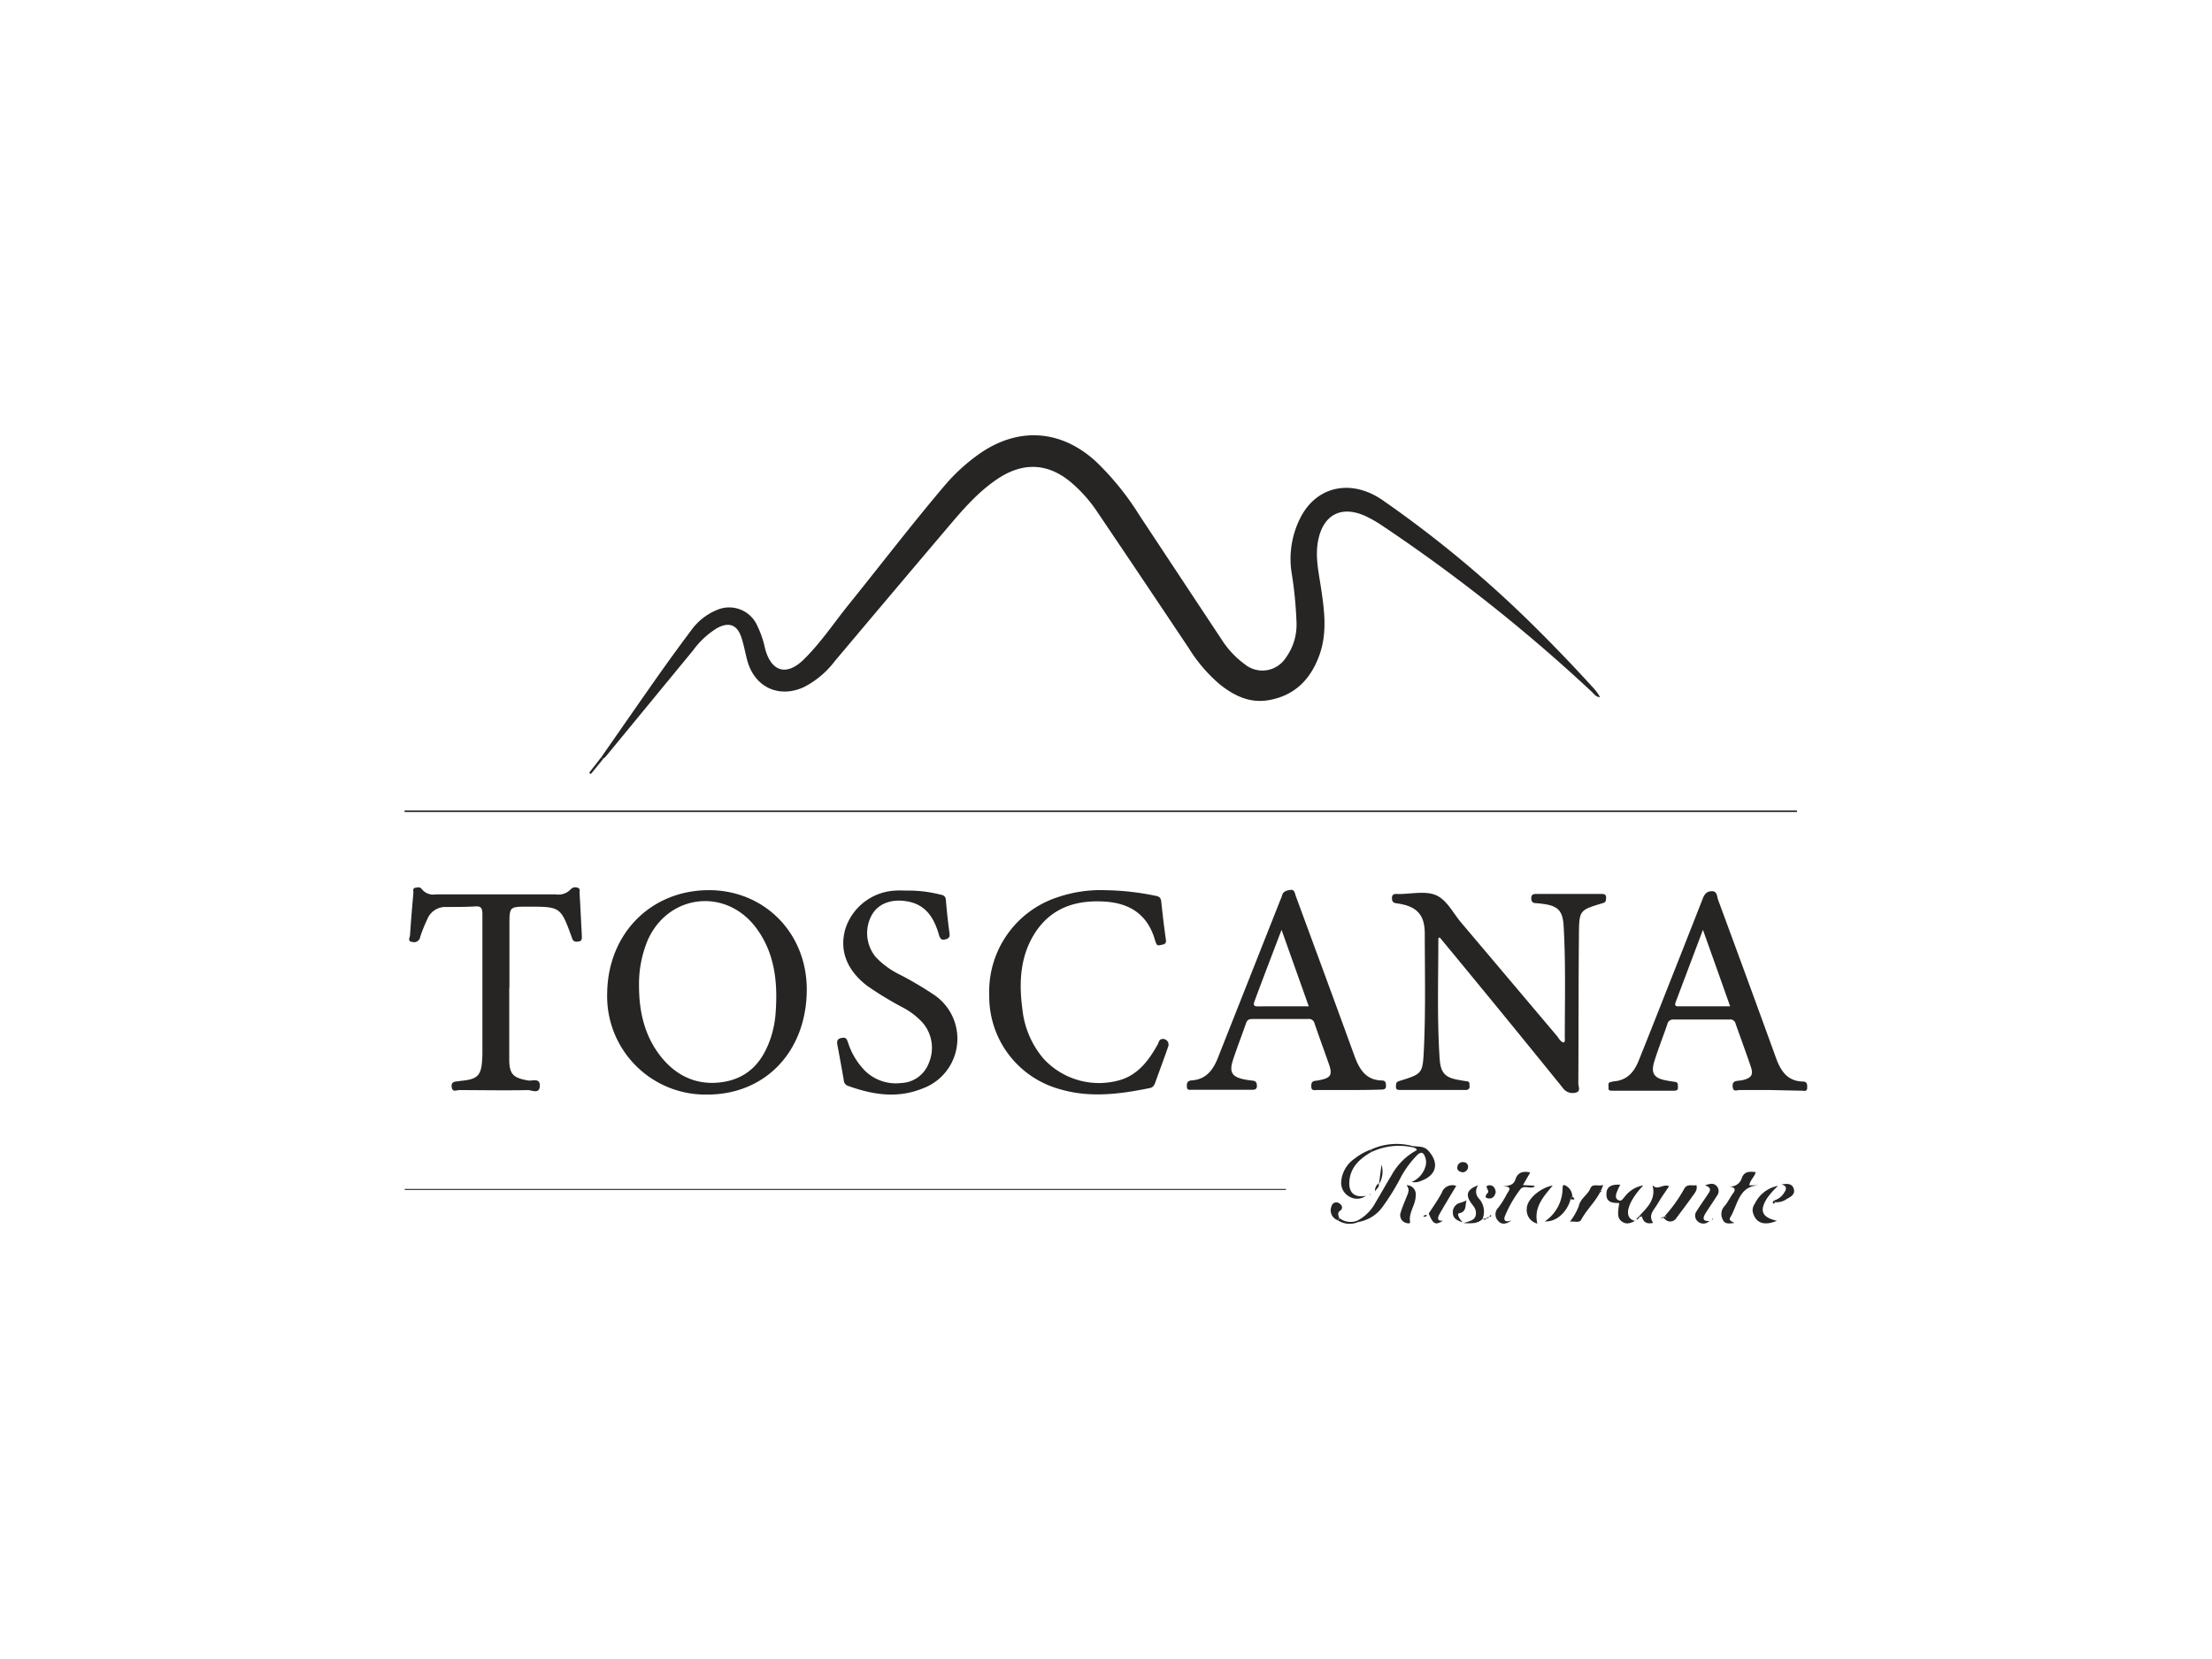 <svg xmlns="http://www.w3.org/2000/svg" viewBox="0 0 360 270"><defs><style>.cls-1{fill:none;}.cls-2{fill:#272424;}</style></defs><g id="katman_2" data-name="katman 2"><g id="katman_1-2" data-name="katman 1"><rect class="cls-1" width="360" height="270"/><path class="cls-2" d="M97.88,123.2c3.09-4.43,6.16-8.86,9.27-13.28q2.63-3.72,5.36-7.36a9.62,9.62,0,0,1,4.15-3.28,5,5,0,0,1,6.44,2.25,16.49,16.49,0,0,1,1.41,4c1,3.81,3.5,4.56,6.32,1.78s4.93-6,7.36-9c5.19-6.43,10.21-13,15.55-19.29a30.47,30.47,0,0,1,5.62-5.14c6.32-4.44,13.29-4,19,1.23a44.79,44.79,0,0,1,7,8.63q6.72,10.17,13.45,20.33a14.76,14.76,0,0,0,3.73,4,4.53,4.53,0,0,0,6.71-1,9.14,9.14,0,0,0,1.76-5.65,65.66,65.66,0,0,0-.83-8.39,14.74,14.74,0,0,1,1.62-9.07c2.7-4.93,8.24-6,13.23-2.55a185.12,185.12,0,0,1,25.54,21.39q4.41,4.4,8.6,9a8.26,8.26,0,0,1,1.24,1.66c-.66,0-1-.54-1.38-.9A270.23,270.23,0,0,0,225,85.58a20.32,20.32,0,0,0-2.79-1.6c-4-1.8-6.95-.15-7.72,4.18-.43,2.44.08,4.8.45,7.18.57,3.76,1.13,7.53-.2,11.25-1.43,4-4.08,6.68-8.39,7.38-3,.48-5.51-.75-7.78-2.55a24.84,24.84,0,0,1-5.05-5.86C188.47,98,183.44,90.5,178.37,83a22.85,22.85,0,0,0-3.72-4.2c-3.81-3.42-8-3.72-12.24-.9-3.25,2.15-5.74,5.08-8.22,8Q145,96.74,135.86,107.6a14.68,14.68,0,0,1-5,4.21c-4,1.86-7.94.12-9.19-4.14-.37-1.28-.57-2.61-1-3.89-.66-2.08-2-2.61-3.94-1.57a13.6,13.6,0,0,0-3.91,3.61L98.64,123.06c-.14.17-.32.3-.48.46Z"/><path class="cls-2" d="M254.49,169.68c.27-.23.18-.52.18-.76,0-6.08.16-12.15-.19-18.22-.15-2.43-.87-3.25-3.28-3.58-.44-.06-.88-.11-1.33-.14s-.66-.3-.66-.79.21-.7.71-.7c3.58,0,7.15,0,10.73,0,.46,0,.76.07.74.65s-.09.71-.6.86c-3.71,1.12-3.79,1.13-3.82,5.07-.08,8.09-.05,16.17-.1,24.26,0,.49.43,1.28-.38,1.48a1.92,1.92,0,0,1-2.11-.71q-9.7-12-19.5-23.85c-.19-.24-.39-.47-.59-.7-.09.08-.2.13-.2.19,0,6.51-.22,13,.21,19.55.16,2.36.91,3.12,3.23,3.49.39.07.79.15,1.19.19.55.06.41.46.45.8s-.16.62-.62.62q-5.36,0-10.72,0c-.41,0-.68-.08-.64-.59s0-.7.55-.87c3.81-1.18,3.8-1.2,4-5.22.29-6.25.15-12.51.14-18.76,0-3.06-1.28-4.43-4.34-4.9-.54-.08-1-.08-1-.89s.66-.66,1.13-.66c2,0,4.36-.56,6.08.21s2.72,2.85,4,4.38q7.83,9.26,15.65,18.52C253.71,169,253.94,169.53,254.49,169.68Z"/><path class="cls-2" d="M131.3,161.19c-.08,10-6.81,17-16.29,16.95a16,16,0,0,1-16.19-16.53c.13-9.75,7.21-16.82,16.76-16.74C124.6,145,131.37,152,131.3,161.19ZM104,160.43c0,4.14.87,8.08,3.47,11.42s6.2,5,10.58,4.18c4.09-.79,6.28-3.62,7.47-7.38a17.22,17.22,0,0,0,.74-4.21c.31-4.77-.22-9.38-3.15-13.36-4.91-6.67-14.32-5.62-17.69,1.92A18.58,18.58,0,0,0,104,160.43Z"/><path class="cls-2" d="M219.41,177.4h-5.09c-.41,0-.9.17-.91-.58s.23-.89.81-.94a3.09,3.09,0,0,0,.53-.09c1.82-.35,2.13-.85,1.55-2.55-.78-2.22-1.59-4.44-2.36-6.67a.93.93,0,0,0-1.06-.73q-4.49,0-9,0c-.57,0-.9.12-1.09.69-.69,2-1.48,4-2.13,6s-.14,2.78,2,3.17c.39.07.79.13,1.19.17.57.05.71.36.71.89s-.38.6-.79.6H194c-.38,0-.82.13-.84-.53s.14-.93.77-1c2.36-.14,3.5-1.7,4.28-3.67l10.17-25.71a5.36,5.36,0,0,0,.25-.62c.16-.78.75-.9,1.4-1s.71.56.86,1c3.18,8.65,6.38,17.29,9.52,25.95.8,2.19,1.83,4,4.49,4.07.62,0,.66.39.67.9s-.37.58-.78.58C223,177.39,221.19,177.4,219.41,177.4ZM213,163.78c-1.48-4.17-2.92-8.21-4.43-12.45-1.52,4-3,7.84-4.41,11.65-.2.53-.14.81.54.81C207.38,163.76,210.09,163.78,213,163.78Z"/><path class="cls-2" d="M288.08,177.4c-1.65,0-3.3,0-5,0-.38,0-1,.37-1.09-.52s.43-.94,1-1a7.22,7.22,0,0,0,.79-.13c1.29-.36,1.6-.86,1.16-2.16-.8-2.36-1.67-4.7-2.48-7a.86.86,0,0,0-1-.66c-3,0-6.08,0-9.11,0a.93.93,0,0,0-1,.78c-.69,2-1.45,3.93-2.08,5.92s-.17,2.85,2,3.23q.66.12,1.32.21c.61.08.46.54.49.93s-.24.51-.59.51H262.38c-.33,0-.64,0-.6-.48s-.18-.85.44-.95c.13,0,.26-.08.39-.09,2.17-.14,3.34-1.51,4.08-3.36,1.58-3.92,3.13-7.86,4.68-11.79q2.88-7.26,5.73-14.54c.28-.72.6-1.23,1.48-1.26s.86.82,1,1.3q4.77,12.9,9.46,25.83c.76,2.1,1.84,3.79,4.37,3.85.7,0,.72.46.71,1,0,.69-.51.49-.85.49Zm-10.93-26.07-4.43,11.75c-.14.38-.18.7.4.7h8.46C280.09,159.57,278.66,155.56,277.15,151.33Z"/><path class="cls-2" d="M180,144.88a42.82,42.82,0,0,1,8.06.91c.55.09.87.3.93.92.22,2.08.46,4.16.76,6.24.08.57-.19.73-.62.8s-.81.29-1-.3c0-.09-.08-.17-.1-.25-1.14-4.23-4-6.21-8.27-6.47-4.65-.28-8.61,1-11.25,5-2.53,3.88-2.7,8.23-2.1,12.65a14.79,14.79,0,0,0,3.38,7.87,12.26,12.26,0,0,0,12.84,3.42c2.8-1,4.4-3.23,5.78-5.68.18-.32.21-.81.7-.89a.92.92,0,0,1,1,1.27c-.67,1.93-1.39,3.85-2.08,5.77-.16.43-.33.82-.86.93-4.88,1-9.77,1.65-14.69.19A15.63,15.63,0,0,1,161,162,16.14,16.14,0,0,1,172.2,146,21.61,21.61,0,0,1,180,144.88Z"/><path class="cls-2" d="M82.88,160.72c0,3.89,0,7.77,0,11.66,0,2.48.67,3.06,3.1,3.47.65.11,2-.52,1.87,1-.14,1.25-1.31.54-2,.56-3.7.08-7.41,0-11.12,0-.41,0-1.11.42-1.22-.52s.63-.85,1.2-.94c.39-.07.8-.08,1.19-.15,1.71-.28,2.3-.87,2.51-2.6a19.33,19.33,0,0,0,.1-2.28c0-7.37,0-14.73,0-22.1,0-1-.18-1.38-1.23-1.3-1.56.1-3.12.08-4.69.09a3.15,3.15,0,0,0-3.05,2,24.24,24.24,0,0,0-1.15,2.85,1,1,0,0,1-1.24.85c-.91-.09-.45-.73-.42-1.1.15-2.32.35-4.63.55-6.94,0-.28-.15-.7.29-.78s.81-.18,1.1.24a2.39,2.39,0,0,0,2.27.83H90.45a2.72,2.72,0,0,0,2.43-.83,1,1,0,0,1,1.11-.25c.5.1.32.57.34.89.13,2.27.24,4.54.36,6.82,0,.5.12,1-.63,1.05-.59.07-.82-.09-1-.68-1.82-5-1.84-5-7.15-5-3,0-3,0-3,3v10.18Z"/><path class="cls-2" d="M147.65,144.94a21,21,0,0,1,5.29.63c.47.09.93.17,1,.87q.22,2.73.59,5.45c.09.63-.11.84-.7,1s-.82-.11-1-.69c-.76-2.64-2-4.87-5-5.47-2.58-.51-4.8.25-5.89,2.09a6.1,6.1,0,0,0,.64,7,13.67,13.67,0,0,0,3.89,2.81,56.3,56.3,0,0,1,5.74,3.41,8.62,8.62,0,0,1-2.09,15.12c-4.11,1.66-8.13,1-12.12-.44a1,1,0,0,1-.67-.89q-.5-2.9-1.05-5.79c-.11-.61,0-1,.71-1.12s.81.16,1,.68a11.63,11.63,0,0,0,2.78,4.66,7.16,7.16,0,0,0,5.88,2,5,5,0,0,0,4.52-3.27,6.28,6.28,0,0,0-.92-6.44,11.78,11.78,0,0,0-3.37-2.61,56.41,56.41,0,0,1-5.71-3.47c-3.36-2.56-4.61-5.79-3.58-9.33a9,9,0,0,1,8.23-6.2C146.4,144.9,147,144.94,147.65,144.94Z"/><path class="cls-2" d="M65.84,131.9H292.46v.25H65.84Z"/><path class="cls-2" d="M209.3,193.66H65.87v-.16h143.4Z"/><path class="cls-2" d="M221,198.61a7,7,0,0,0,2.86-2.9c.9-1.47,1.72-3,2.63-4.47a10.13,10.13,0,0,1,4.1-4.06c-.12-.37-.46-.38-.75-.47a.22.22,0,0,0,0-.21c.9.16,1.88-.05,2.62.78,1.82,2,1.34,4-1.22,4.92a2.39,2.39,0,0,1-1.5.16,3.87,3.87,0,0,0,2.24-2.49,2.39,2.39,0,0,0,0-1.45c-.28-.84-.66-1.11-1.39-.38a16.39,16.39,0,0,0-2.54,3.43,36.62,36.62,0,0,1-3,4.89,6.09,6.09,0,0,1-4.08,2.53Z"/><path class="cls-2" d="M246,198.62c-.84.63-1.64.74-2.18.07a1.5,1.5,0,0,1,0-2.11,14.12,14.12,0,0,0,1.42-2.26c.36-.59,1-1.27-.7-1.22,1-.12,1.79-.2,2.09-1.14.35-1.13,1.21-1.42,2.41-1.14l-1.18,2.05,1.87.1c0,.12,0,.19-.07.2-.72.33-1.71-.36-2.25.42a19,19,0,0,0-2.51,4.4C244.65,198.75,245.15,198.93,246,198.62Z"/><path class="cls-2" d="M284.7,192.91h1.73c-3.49,0-3.58,3.19-4.84,5.23-.29.48.27.66.69.89-.79.11-1.56.24-1.88-.5a1.9,1.9,0,0,1,.23-2.2c.56-.62.9-1.42,1.41-2.1s.34-1-.66-1.15a1.89,1.89,0,0,0,2.08-1.32c.39-1.14,1.28-1.12,2.28-1C285.53,191.59,284.81,192.05,284.7,192.91Z"/><path class="cls-2" d="M266.09,198.7c-.82.44-1.49.59-2.15.09s-.73-1.15-.4-3c-1.14,0-2.2-.07-2.09-1.63.08-1,.73-1.43,2.25-1.35a9.93,9.93,0,0,0-.61,1.33c-.13.41-.24.92.29,1.18s.7-.21,1-.5a4.77,4.77,0,0,1,3.06-1.9C264.83,195.69,264.11,198.23,266.09,198.7Z"/><path class="cls-2" d="M270.85,198a23.47,23.47,0,0,0,3.24-4.5c.48-.92,1.33-.46,2-.62.22.78-.28,1.29-.64,1.8-.85,1.2-1.74,2.37-2.62,3.55a1.17,1.17,0,0,1-2,0h0c.11,0,.26.11.3-.08s-.12-.26-.3-.21Z"/><path class="cls-2" d="M260.91,192.86c-.74,2.31-2.54,3.72-3.56,5.63-.32.61-1.11.23-1.85.34a9.86,9.86,0,0,0,1.44-2.53c.27-1.27,1.45-1.81,1.9-2.91C259.19,192.56,260.1,193.11,260.91,192.86Zm-.41.88s-.08.06-.08.08.06.12.08.18.09-.06.09-.08A.38.38,0,0,0,260.5,193.74Z"/><path class="cls-2" d="M223.1,187.54c-1.89,1.1-3.38,2.5-3.5,4.85-.09,1.78.91,2.57,2.7,2.23a2.44,2.44,0,0,1-2.7.12,2.54,2.54,0,0,1-1.32-2.45,5,5,0,0,1,2.13-3.69,9.7,9.7,0,0,1,2.66-1.5Z"/><path class="cls-2" d="M232.53,197.49c.71-1.11,1.49-2.19,2.11-3.36A1.82,1.82,0,0,1,237,193c-.9,1.5-1.81,3-2.65,4.46-.29.53-.68,1.33.5,1.2-1.23.79-1.62.6-2.35-1.22Z"/><path class="cls-2" d="M278.2,198.71a1.34,1.34,0,0,1-1.88.08,1.23,1.23,0,0,1-.18-1.7c.58-.94,1.24-1.84,1.84-2.77.33-.49.68-1-.49-1.41.87-.3,1.39-.38,1.86.08a1.2,1.2,0,0,1,.1,1.59c-.62,1-1.33,2-1.95,3C277.14,198.22,277.06,198.79,278.2,198.71Z"/><path class="cls-2" d="M289.19,198.68c-2.13.89-3.47.35-3.93-1.43a1.74,1.74,0,0,1,.33-1.34,5.25,5.25,0,0,1,3.79-2.92,12.77,12.77,0,0,0-1.73,1.93C286.28,197,286.71,198.12,289.19,198.68Z"/><path class="cls-2" d="M269,192.94c.82.87,1.68-.37,2.64.13-.63.94-1.31,1.86-1.87,2.85s-1.61,1.8-.72,3.1c-.91.22-1.58,0-1.82-1-.09-.14-.12-.41-.39-.19,1.32-1.36,2.68-2.7,2.12-4.87Z"/><path class="cls-2" d="M228.91,192.89a1.48,1.48,0,0,1,1.49,1.73c0,1.48-1.18,2.71-.91,4.26,0,.28-.33.24-.52.18a1.3,1.3,0,0,1-1-1.76c.26-.89.65-1.75,1-2.63C229.16,194.15,229.5,193.62,228.91,192.89Z"/><path class="cls-2" d="M252.71,192.93c-1.56,1.88-3.12,3.57-2.51,6.21a2.27,2.27,0,0,1-1.72-2.43C248.48,195.21,250.61,193.33,252.71,192.93Z"/><path class="cls-2" d="M241.29,198.37c-.78.8-1.77.74-3.1.69,1-.34,1.86-.44,2-1.36s-.41-1.41-.83-2c-.87-1.29-.57-2.16,1.22-2.8a1.66,1.66,0,0,0,.09,2.14,3.14,3.14,0,0,1,.58,3.4Z"/><path class="cls-2" d="M255.56,195.37c-.68,2.11-2.4,3.52-4.14,3.41a6.55,6.55,0,0,0,2.89-5.39c0-.79.38-.48.58-.39a2.05,2.05,0,0,1,1,1.76A.56.56,0,0,0,255.56,195.37Z"/><path class="cls-2" d="M288.79,195.35a2.75,2.75,0,0,0,1.61-1.3c.42-.58.39-1.07-.47-1.28.85-.14,1.72-.22,2,.7s-.5,1.32-1.18,1.69a2.8,2.8,0,0,1-1.89.49Z"/><path class="cls-2" d="M238.66,195.42c-.23.78.07,1.81-1.23,2.05-.31.07,0,.85.62,1.45-1.09-.3-1.59-.79-1.59-1.48a1.54,1.54,0,0,1,1.22-1.69,6.55,6.55,0,0,0,1-.39l-.07,0Z"/><path class="cls-2" d="M217.71,198.59a1.71,1.71,0,0,1-1-2.29.8.8,0,0,1,1.28-.44c.51.32.58.87.1,1.19s-.26.81-.11,1.23Z"/><path class="cls-2" d="M243.43,194c-.12.66-.49,1.12-1.16,1.05-.92-.09-.27-.78-.14-.92.39-.38-.85-1.24.36-1.23C243.08,192.91,243.36,193.44,243.43,194Z"/><path class="cls-2" d="M223.1,187.54l0-.44a10,10,0,0,1,6.74-.6.22.22,0,0,1,0,.21A10.43,10.43,0,0,0,223.1,187.54Z"/><path class="cls-2" d="M238,190.79c-.49-.1-.9-.32-.82-.85a.88.88,0,0,1,1-.8.74.74,0,0,1,.75.78A.91.91,0,0,1,238,190.79Z"/><path class="cls-2" d="M97.88,123.2l.28.32-2,2.45-.27-.21Z"/><path class="cls-2" d="M217.71,198.59l.32-.31a3,3,0,0,0,3,.33l0,.28A3.5,3.5,0,0,1,217.71,198.59Z"/><path class="cls-2" d="M224.42,192.74l.42-3.2A3.91,3.91,0,0,1,224.42,192.74Z"/><path class="cls-2" d="M223.79,193.88a1.41,1.41,0,0,1,.56-1.27C224.58,193.16,224.1,193.38,223.79,193.88Z"/><path class="cls-2" d="M255.56,195.37a.56.56,0,0,1,.36-.61C256.89,195.61,255.26,194.92,255.56,195.37Z"/><path class="cls-2" d="M270.84,198.29c-.14-.29-.49.11-.49-.06s.35-.07.5-.19l0,0s-.07.07-.07.1a.73.73,0,0,0,.07.19Z"/><path class="cls-2" d="M288.79,195.35l.07.3c-.05.12-.09.38-.27.18S288.6,195.46,288.79,195.35Z"/><path class="cls-2" d="M232.23,197.78a.44.44,0,0,0-.58.2l0,0a.47.47,0,0,0,.61-.22Z"/><path class="cls-2" d="M266.86,197.84c.27-.22.3,0,.39.19l-.4,0-.09-.09A.18.18,0,0,1,266.86,197.84Z"/><path class="cls-2" d="M241.92,198.33c.08-.31.34-.21.55-.25l0,0-.55.25Z"/><path class="cls-2" d="M241.29,198.37v0l.63-.08,0,0C241.72,198.61,241.51,198.48,241.29,198.37Z"/><path class="cls-2" d="M223.05,194.4s-.06.07-.09.07-.06-.05-.08-.07.06-.07.08-.07S223,194.38,223.05,194.4Z"/><path class="cls-2" d="M269,193l0,0Z"/><path class="cls-2" d="M232.51,197.48l-.28.3v0l.29-.31Z"/><polygon class="cls-2" points="242.67 197.74 242.72 197.69 242.64 197.71 242.67 197.74"/><path class="cls-2" d="M242.47,198.08c-.08-.2,0-.28.2-.34l0,0c.06.19-.06.27-.21.34Z"/><polygon class="cls-2" points="231.65 197.98 231.67 198.05 231.63 198.01 231.65 197.98"/><path class="cls-2" d="M266.54,198.14l.22-.16.09.09c-.05.07-.11.14-.16.22A.13.13,0,0,1,266.54,198.14Z"/><path class="cls-2" d="M266.69,198.29c-.09.07-.25.21-.27.19-.22-.19.14-.2.12-.34A.13.13,0,0,0,266.69,198.29Z"/><path class="cls-2" d="M278.73,198.34l.1.09s-.07.08-.11.07-.06-.05-.09-.08Z"/><polygon class="cls-2" points="238.65 195.36 238.66 195.42 238.58 195.4 238.65 195.36"/><path class="cls-2" d="M270.82,198.3a.73.73,0,0,1-.07-.19s0-.07.07-.1c.18,0,.34,0,.3.21S270.93,198.33,270.82,198.3Z"/><path class="cls-2" d="M260.51,193.73a.64.64,0,0,1,.08.19s-.06.05-.09.08-.06-.11-.08-.18S260.48,193.76,260.51,193.73Z"/></g></g></svg>